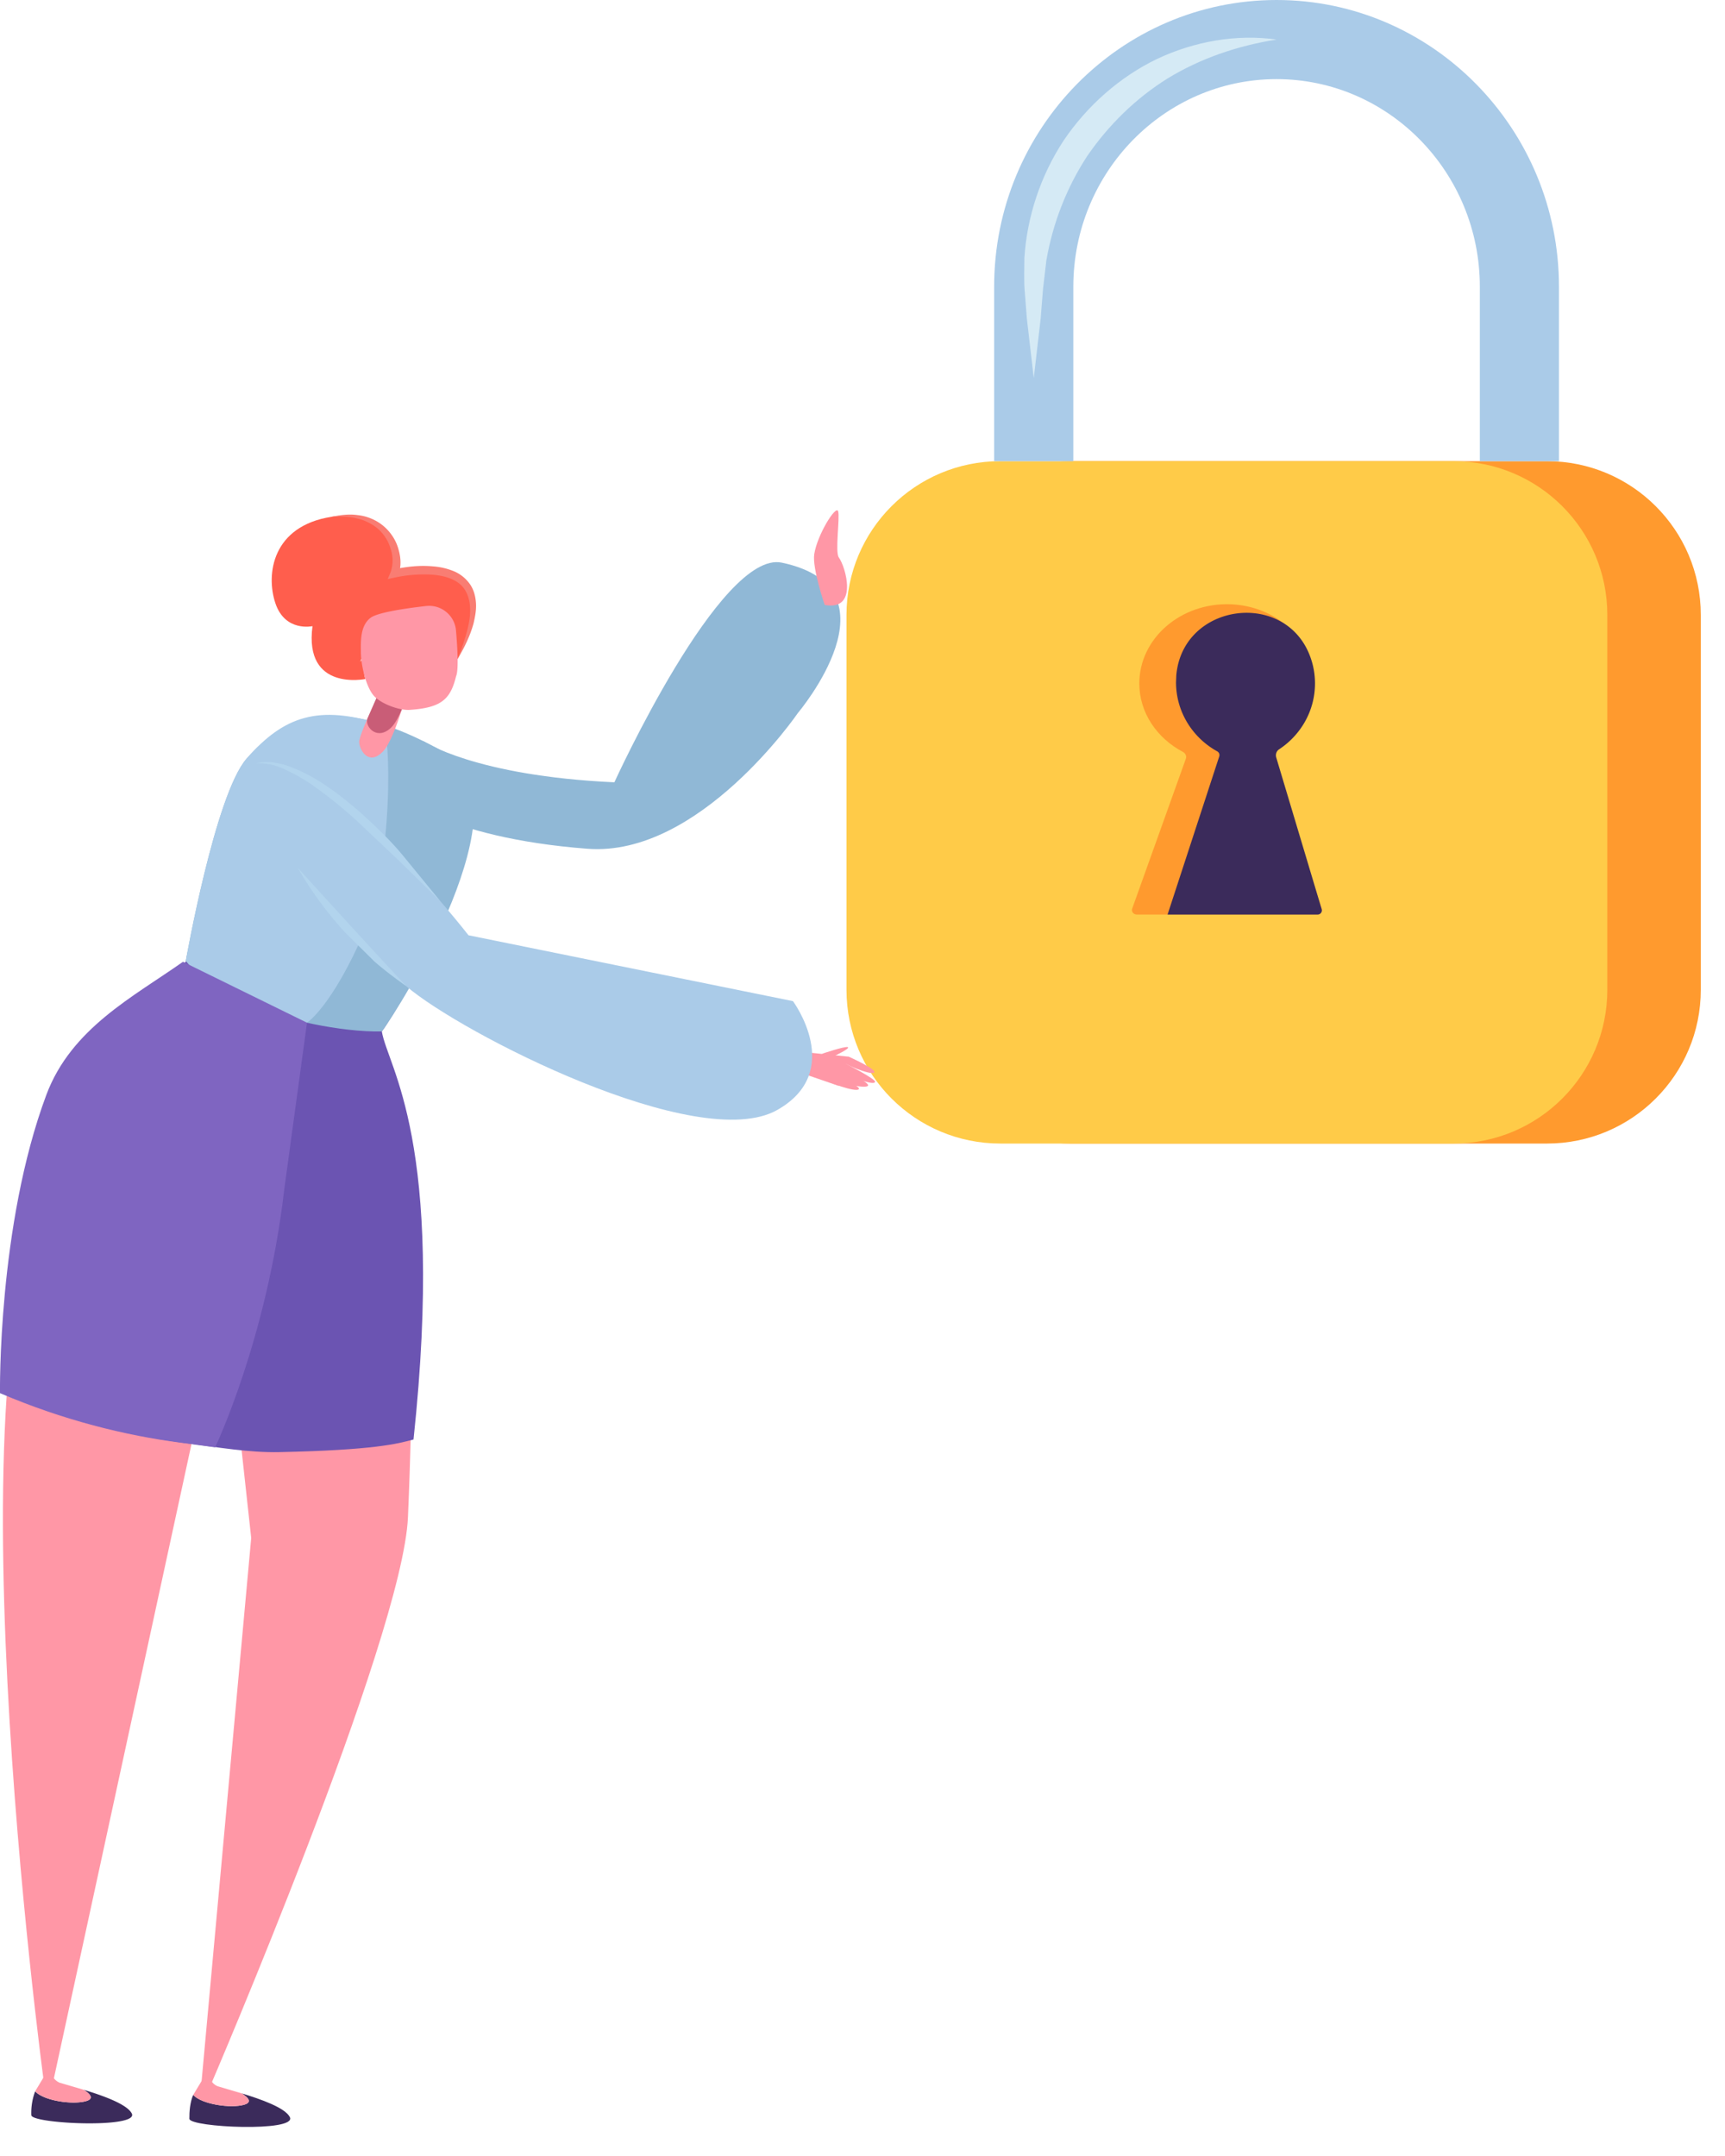 <svg xmlns="http://www.w3.org/2000/svg" viewBox="0 0 32 40" fill-rule="nonzero" stroke-linejoin="round" stroke-miterlimit="2" xmlns:v="https://vecta.io/nano"><path d="M28.698 21.216h-8.841c-1.577 0-2.854-1.277-2.854-2.853v-6.954c0-1.576 1.277-2.853 2.854-2.853h8.841c1.575 0 2.853 1.277 2.853 2.853v6.954c0 1.576-1.278 2.853-2.853 2.853" fill="#ff9a2e"/><path d="M26.964 21.216h-8.408c-1.576 0-2.853-1.277-2.853-2.853v-6.954c0-1.576 1.277-2.853 2.853-2.853h8.408c1.576 0 2.853 1.277 2.853 2.853v6.954c0 1.576-1.277 2.853-2.853 2.853" fill="#ffcb48"/><path d="M24.517 16.851l-.914-2.811c-.017-.05.006-.105.055-.135.449-.268.743-.733.729-1.259-.019-.772-.709-1.405-1.562-1.435-.927-.032-1.69.638-1.69 1.469 0 .542.326 1.015.809 1.27.049.027.072.079.054.128l-.996 2.782c-.018.054.026.108.087.108h3.332c.067 0 .115-.059.096-.117" fill="#ff9a2e"/><path d="M23.675 14.053c-.016-.056.003-.118.052-.15.401-.264.667-.713.667-1.223 0-.16-.026-.315-.075-.459-.434-1.294-2.378-1.051-2.498.308l-.005.129c0 .55.308 1.029.763 1.281a.08.08 0 0 1 .039.094l-.959 2.935h2.784c.053 0 .09-.05.075-.1l-.843-2.815z" fill="#3b2b5b"/><path d="M28.92 8.556h-1.468V5.32c0-2.124-1.692-3.852-3.771-3.852s-3.77 1.728-3.77 3.852v3.236h-1.469V5.32c0-2.934 2.35-5.32 5.239-5.32s5.239 2.387 5.239 5.321v3.235z" fill="#aacbe8"/><path d="M19.177 7.015l-.128-1.104-.043-.552c-.007-.093-.005-.19-.006-.285l.003-.289c.049-.767.302-1.529.729-2.179.436-.644 1.038-1.178 1.733-1.513.697-.328 1.478-.464 2.216-.359-.735.116-1.419.354-2.019.72-.597.372-1.101.87-1.494 1.442-.379.581-.637 1.24-.757 1.934l-.062.529-.044.552-.128 1.104" fill="#d5eaf5"/><path d="M7.86 13.755s.948.64 3.537.759c0 0 1.967-4.317 3.107-4.075 2.253.478.299 2.787.299 2.787s-1.829 2.68-3.904 2.521c-2.672-.204-3.676-1.04-3.686-1.196-.054-.786.647-.796.647-.796" fill="#90b8d6"/><path d="M15.299 11.223s-.235-.683-.194-.943c.056-.359.404-.919.443-.795.036.113-.061.756.013.858.128.175.365.998-.262.88" fill="#ff97a6"/><path d="M2.445 39.212c-.087-.173-.537-.333-.894-.441.107.067.213.163.045.211-.245.071-.784-.005-.944-.182a1.14 1.14 0 0 0-.071.442c.002.162 2.003.252 1.864-.03" fill="#3b2b5b"/><path d="M1.596 38.982c.168-.048.062-.144-.045-.211l-.449-.132c-.108-.048-.139-.147-.139-.147l-.111-.024-.2.332c.16.177.699.253.944.182" fill="#ff97a6"/><path d="M5.377 39.279c-.087-.174-.537-.333-.894-.441.107.066.213.162.045.211-.245.071-.784-.006-.944-.182-.059.132-.073.316-.071.442.002.162 2.003.251 1.864-.03" fill="#3b2b5b"/><g fill="#ff97a6"><path d="M4.528 39.049c.168-.048.062-.144-.045-.211l-.449-.133c-.108-.047-.139-.147-.139-.147l-.111-.023-.2.332c.16.176.699.252.944.182"/><path d="M2.41 19.399c-.006.054-.3 1.33-1.264 2.452C-1.097 24.46.811 38.608.811 38.608l.177.005L4.162 23.98l.498 4.554-.932 10.207.171-.035s3.573-8.319 3.669-10.56c.389-9.082-.99-7.98-1.112-8.713-.469.211-3.144.392-4.046-.034"/></g><path d="M8.127 14.083c-.796-.449-2.401-1.237-3.53.061-.575.662-1.15 3.701-1.15 3.701s.037.023 0 0c-.897.649-2.025 1.233-2.478 2.47-.886 2.422-.842 5.534-.842 5.534 1.144.501 2.27.786 3.275.919.665.087 1.222.185 1.782.173 1.767-.038 2.189-.155 2.487-.234.591-5.545-.477-6.905-.588-7.571.31-.404 2.569-4.193 1.044-5.053" fill="#6b54b2"/><path d="M8.286 13.979c-1.637-.924-2.79-.965-3.712.097-.584.67-1.127 3.75-1.127 3.75s.038.024 0 0c0 0 .693.598 1.155.807.627.282 1.73.519 2.481.503.315-.41 2.749-4.285 1.203-5.157" fill="#90b8d6"/><path d="M7.085 13.442c-1.168-.374-1.819-.163-2.511.634-.583.67-1.127 3.75-1.127 3.75s.038.023 0 0c0 0 .077.122.422.415.77.652 1.826.733 1.826.733s.46-.291 1.072-1.707c.525-1.219.498-3.767.318-3.825" fill="#aacbe8"/><path d="M7.252 12.417s-.602 1.191-.589 1.354.181.435.436.177.525-1.395.525-1.395l-.372-.136z" fill="#ff97a6"/><path d="M7.417 11.959l-.604 1.38c-.042.158.196.41.451.151s.524-1.395.524-1.395l-.371-.136z" fill="#c95d77"/><path d="M8.492 12.222c-.062.123-.251-.549-.506-.717 0 0-1.314.56-1.299.774 0 0 .153-.248.293-.667 0 0-.318.757-.199.985 0 0-1.146.24-.984-.98 0 0-.509.114-.689-.427s-.054-1.431 1.041-1.602 1.311.735 1.169 1.051c0 0 2.234-.539 1.174 1.583" fill="#ff5e4d"/><path d="M8.461 12.545c.048-.108.027-.511-.002-.848a.5.5 0 0 0-.551-.454c-.431.048-.907.125-1.031.217-.196.144-.185.437-.182.654s.087.604.227.779c.128.161.484.291.681.277.593-.04.754-.202.858-.625" fill="#ff97a6"/><path d="M5.695 18.974l-2.301-1.13s.037.023 0 0c-.917.648-2.072 1.232-2.534 2.468-.905 2.422-.86 5.535-.86 5.535 1.172.501 2.325.786 3.352.919l.639.086s.961-2.011 1.282-4.785l.422-3.093" fill="#7f65c1"/><path d="M6.149 9.588c.16-.003.319-.011.47.03a.91.91 0 0 1 .402.201.79.79 0 0 1 .228.372.66.66 0 0 1 0 .417l-.056.135.143-.03a2.54 2.54 0 0 1 .684-.051c.223.019.455.081.582.249s.14.411.098.636-.122.453-.209.675c.122-.204.229-.421.294-.657.027-.118.052-.24.045-.367s-.039-.26-.118-.368a.69.69 0 0 0-.31-.239 1.25 1.25 0 0 0-.368-.083c-.249-.023-.492.004-.734.057l.087.105c.069-.181.045-.357-.007-.519s-.158-.308-.292-.413a.9.9 0 0 0-.458-.182c-.163-.023-.325.001-.481.032" fill="#f97d73"/><g fill="#ff97a6"><path d="M14.882 19.913l.675.233.186-.542-.787-.08-.074.389z"/><path d="M15.3 20.017c.02.056.569.252.63.192s-.505-.267-.505-.267l-.125.075z"/><path d="M15.455 20.016c.026.053.591.194.645.129s-.507-.302-.507-.302l-.138.173z"/><path d="M15.597 19.672c.018.056.553.283.618.227s-.472-.295-.472-.295l-.146.068z"/><path d="M15.563 19.842c.039.071.665.326.67.227.002-.057-.558-.342-.558-.342l-.112.115zm-.32-.289s.439-.15.486-.125-.264.17-.264.17l-.222-.045z"/></g><path d="M4.746 14.163c-.198.038-.291.27-.192.445.358.638 1.39 2.324 2.983 3.689 1.01.867 5.412 3.127 6.882 2.296 1.26-.714.291-2.019.291-2.019l-6.019-1.222s-2.665-3.431-3.945-3.189" fill="#aacbe8"/><path d="M5.524 16.102a6.77 6.77 0 0 0 .887 1.207l.533.528c.189.165.39.315.593.46l-.507-.548-.502-.546-1.004-1.101m2.646.619l-.698-.852c-.234-.283-.503-.537-.775-.785-.277-.242-.569-.473-.89-.659a2.96 2.96 0 0 0-.51-.23c-.177-.052-.372-.081-.551-.032.184-.013.362.031.525.106a3.43 3.43 0 0 1 .471.26c.297.204.58.431.85.674l.793.75.785.768" fill="#b2d4ed"/></svg>